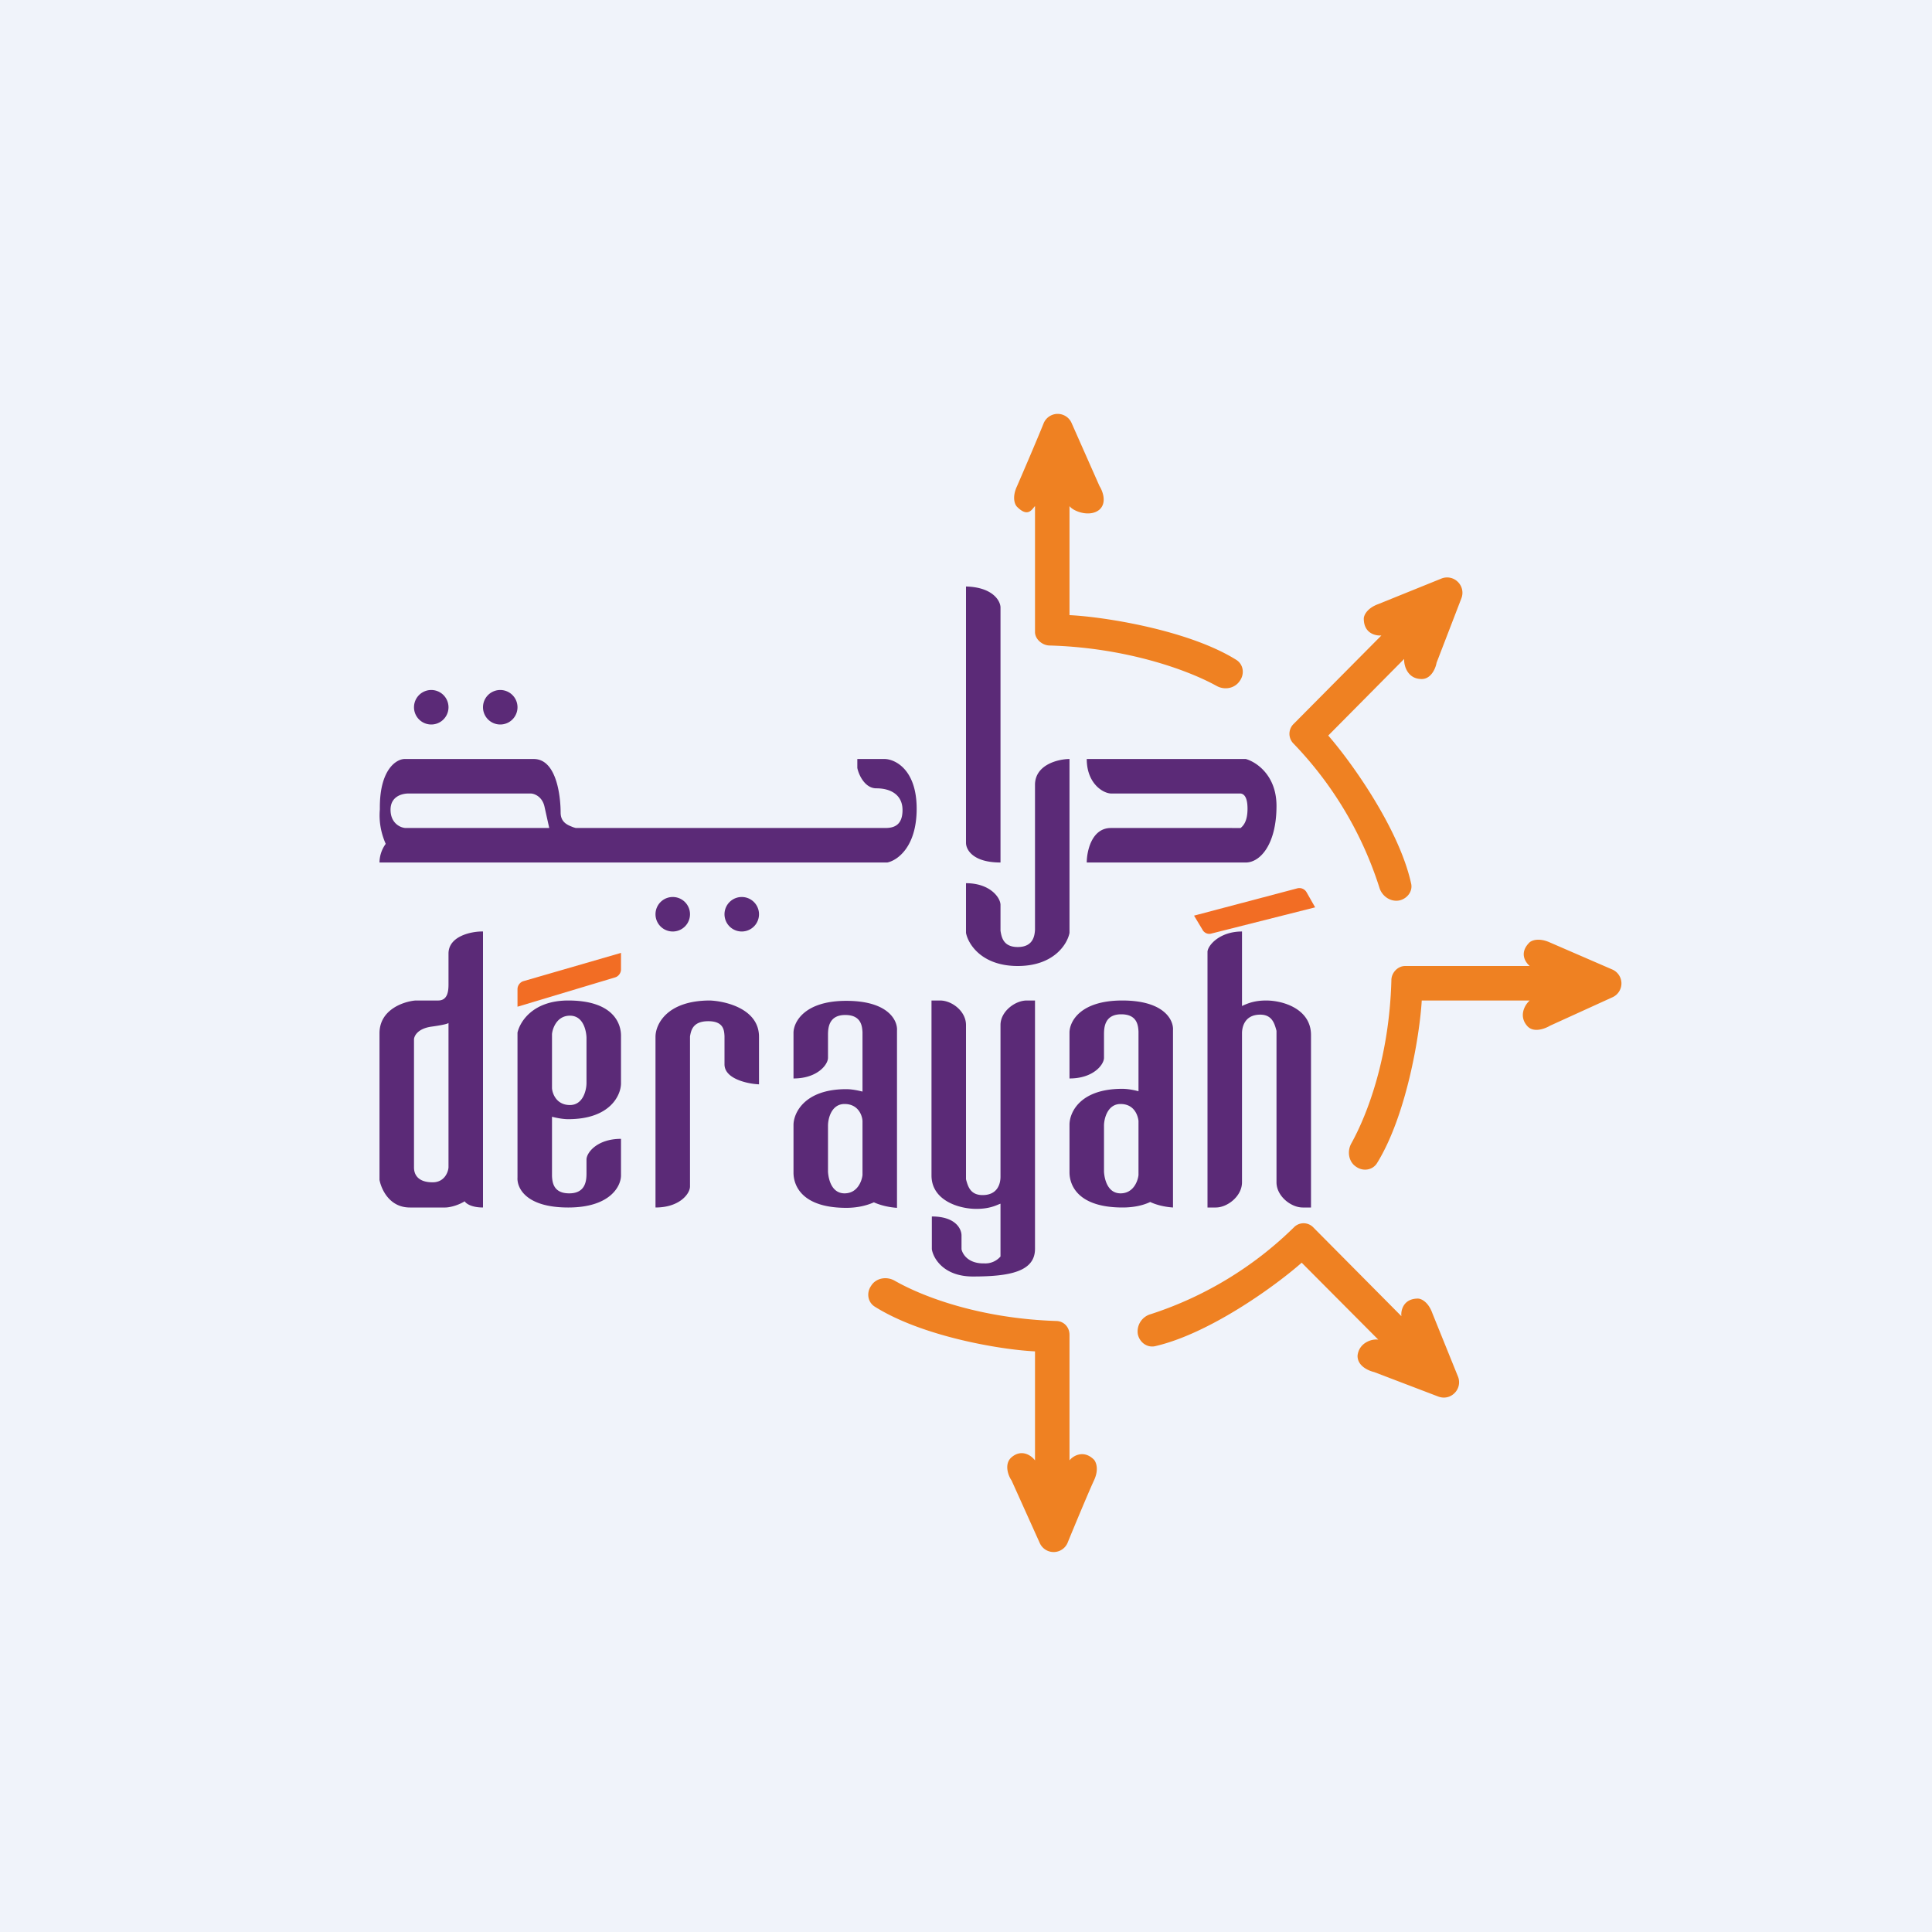 <svg xmlns="http://www.w3.org/2000/svg" width="56" height="56" viewBox="0 0 56 56"><path fill="#F0F3FA" d="M0 0h56v56H0z"/><path fill="#5B2A77" fill-rule="evenodd" d="M29 17.61V25c-.81 0-1-.38-1-.57V17c.78.02 1 .42 1 .61ZM13 20.5a.5.5 0 1 1-1 0 .5.5 0 0 1 1 0ZM11 25h14.72c.29-.06.85-.45.85-1.56 0-1.12-.61-1.43-.92-1.44h-.8v.26c.04.2.22.59.55.59.42 0 .76.19.76.63 0 .45-.26.52-.5.52h-8.97l-.07-.02c-.15-.06-.37-.13-.37-.43 0-.42-.1-1.55-.78-1.55h-3.74c-.24 0-.72.3-.72 1.4v.06c-.01.14-.04.52.17 1A.93.93 0 0 0 11 25Zm4.92-1h-4.17c-.15-.01-.43-.14-.43-.53s.34-.47.52-.47h3.54c.1 0 .33.08.4.37l.14.63Zm3.58 3a.5.5 0 1 0 0-1 .5.5 0 0 0 0 1ZM15 20.5a.5.5 0 1 1-1 0 .5.5 0 0 1 1 0Zm6.5 6.5a.5.5 0 1 0 0-1 .5.5 0 0 0 0 1Zm6.5-1.4v1.44c.06.32.45.96 1.5.96s1.44-.64 1.5-.96V22c-.3 0-1 .15-1 .75v4.2c-.01.17-.05.5-.5.5-.43 0-.47-.3-.5-.47v-.75c0-.21-.3-.63-1-.63Zm8.11-3.6H31.5c0 .7.46.99.7 1h3.76c.07.01.2.06.2.44s-.13.5-.2.56H32.2c-.57 0-.7.7-.7 1h4.61c.42 0 .89-.53.89-1.64 0-.9-.6-1.28-.89-1.36ZM36 29.16V27c-.64 0-.98.39-1 .58V35h.24c.34 0 .76-.33.76-.73v-4.32c0-.14.05-.54.53-.54.34 0 .41.26.46.43l.01.04v4.39c0 .4.42.73.76.73H38v-5c0-.75-.8-1-1.3-1-.35 0-.54.09-.66.14l-.04.02ZM14 27v8c-.34 0-.5-.12-.53-.18-.23.14-.47.18-.56.18h-1.03c-.6 0-.83-.54-.88-.8v-4.25c0-.69.7-.92 1.04-.95h.66c.28 0 .3-.28.3-.47v-.89c0-.53.72-.65 1-.64Zm-1 6.84v-4.19c-.01.02-.14.06-.51.11-.38.06-.48.26-.49.36v3.72c0 .22.13.43.54.43.34 0 .45-.29.46-.43Zm5 .23v-1.06c-.69 0-1 .4-1 .6v.4c0 .2-.02.58-.5.58-.46 0-.49-.32-.5-.5v-1.72c.2.05.35.07.47.07 1.22 0 1.53-.7 1.53-1.04v-1.38c0-.38-.25-1.02-1.53-1.02-1.03 0-1.4.62-1.47.93v4.2c-.02.3.24.87 1.47.87 1.22 0 1.53-.62 1.53-.93Zm-2-4.1v1.57c.01.16.13.49.52.49.38 0 .48-.43.48-.64v-1.31c0-.06-.03-.64-.48-.64-.37 0-.5.35-.52.53Zm7-.04v1.33c.69 0 1-.4 1-.6V30c0-.2.02-.58.5-.58.46 0 .49.32.5.5v1.72c-.2-.05-.35-.07-.47-.07-1.22 0-1.53.7-1.53 1.04v1.38c0 .38.25 1.02 1.53 1.02.33 0 .6-.07.8-.16.13.06.37.14.67.16v-5.14c.02-.28-.24-.86-1.47-.86-1.22 0-1.53.62-1.53.93Zm2 4.13v-1.57c-.01-.17-.13-.49-.52-.49-.38 0-.48.42-.48.63v1.32c0 .05.03.64.48.64.37 0 .5-.35.52-.53Zm6-2.8v-1.33c0-.31.3-.93 1.53-.93s1.49.58 1.47.86V35c-.3-.02-.54-.1-.66-.16-.21.1-.48.16-.8.16-1.29 0-1.54-.64-1.54-1.02V32.6c0-.35.3-1.04 1.53-1.04.12 0 .28.02.47.07V29.9c-.01-.18-.04-.5-.5-.5-.48 0-.5.38-.5.58v.68c0 .2-.31.6-1 .6Zm2 1.23v1.57c-.02.18-.15.53-.52.53-.45 0-.48-.59-.48-.64v-1.32c0-.2.1-.63.48-.63.39 0 .5.32.52.49Zm-4 2.4v1.53a.58.58 0 0 1-.47.2c-.47.01-.63-.27-.66-.41v-.4c0-.18-.16-.55-.86-.55v.95c.04.26.34.79 1.19.79 1.06 0 1.8-.14 1.8-.8a.7.7 0 0 0 0-.04V29h-.24c-.34 0-.76.32-.76.71v4.4c0 .15-.05.53-.52.53-.35 0-.42-.25-.47-.42l-.01-.04v-4.47c0-.4-.41-.71-.75-.71H27v5.07c0 .73.8.97 1.3.97.36 0 .55-.09.67-.14l.03-.01Zm-10-4.84V35c.7 0 1-.4 1-.61v-4.35c.03-.16.07-.44.53-.44.45 0 .46.27.47.43v.82c0 .44.72.57 1 .58v-1.38c0-.8-.95-1.03-1.42-1.05-1.26 0-1.58.7-1.58 1.05Z"/><path fill="#F26D24" d="m38.12 26.3-.25-.44a.24.24 0 0 0-.27-.11l-2.99.79.24.4c.05.1.16.15.26.12l3.01-.76ZM15 29.18v-.51c0-.1.07-.2.17-.23l2.83-.82v.48c0 .1-.07.2-.17.23l-2.83.85Z"/><path fill="#EF8122" d="M30 14.67v3.65c0 .2.2.38.41.39 2.21.06 4 .7 4.85 1.17.23.13.53.08.68-.15.14-.2.1-.47-.1-.6-1.37-.86-3.81-1.25-4.84-1.3v-3.16c.12.16.6.33.87.1.22-.2.09-.54 0-.68l-.81-1.83a.44.44 0 0 0-.81.01c-.2.5-.64 1.52-.77 1.82-.15.32-.07.53 0 .6.28.28.4.13.5 0l.02-.02Zm10.04 3.75L37.48 21a.4.4 0 0 0 0 .54 10.68 10.68 0 0 1 2.5 4.18c.07.25.32.43.58.38.23-.05.4-.27.34-.5-.35-1.58-1.72-3.5-2.4-4.28l2.2-2.22c-.01.2.1.56.47.58.3.03.44-.3.47-.47l.72-1.87a.44.44 0 0 0-.1-.47.44.44 0 0 0-.48-.1l-1.83.74c-.33.12-.42.33-.42.42 0 .43.34.5.5.49Zm.68 9.58h3.62c-.13-.11-.31-.38-.01-.68.06-.06.27-.15.6 0l1.8.78a.44.44 0 0 1 0 .81l-1.8.82c-.15.09-.49.22-.67 0-.24-.28-.07-.6.08-.73h-3.13c-.06 1.03-.45 3.35-1.3 4.72-.13.2-.4.24-.6.1-.22-.14-.27-.45-.14-.68.47-.85 1.1-2.5 1.16-4.73 0-.21.18-.41.4-.41Zm-.1 10.15-2.56-2.58a.39.39 0 0 0-.55 0 10.59 10.59 0 0 1-4.15 2.52.52.52 0 0 0-.38.58c.05.24.27.4.5.35 1.57-.36 3.48-1.74 4.25-2.42l2.22 2.23c-.2-.03-.56.1-.6.46-.01.3.31.44.48.48l1.86.71c.16.06.34.03.47-.1a.44.44 0 0 0 .1-.48l-.74-1.83c-.12-.34-.33-.43-.42-.43-.42 0-.5.34-.48.51Zm-9.62.53v3.65c.1-.13.41-.32.71-.02.06.07.15.28 0 .6-.14.3-.57 1.33-.77 1.82a.44.44 0 0 1-.8 0l-.82-1.82c-.1-.14-.22-.48 0-.67.28-.24.56-.07.68.09v-3.16c-1.03-.05-3.29-.44-4.65-1.3-.2-.13-.24-.4-.1-.6.14-.23.45-.28.68-.15.84.48 2.5 1.1 4.7 1.17.21.01.37.18.37.4Z"/></svg>